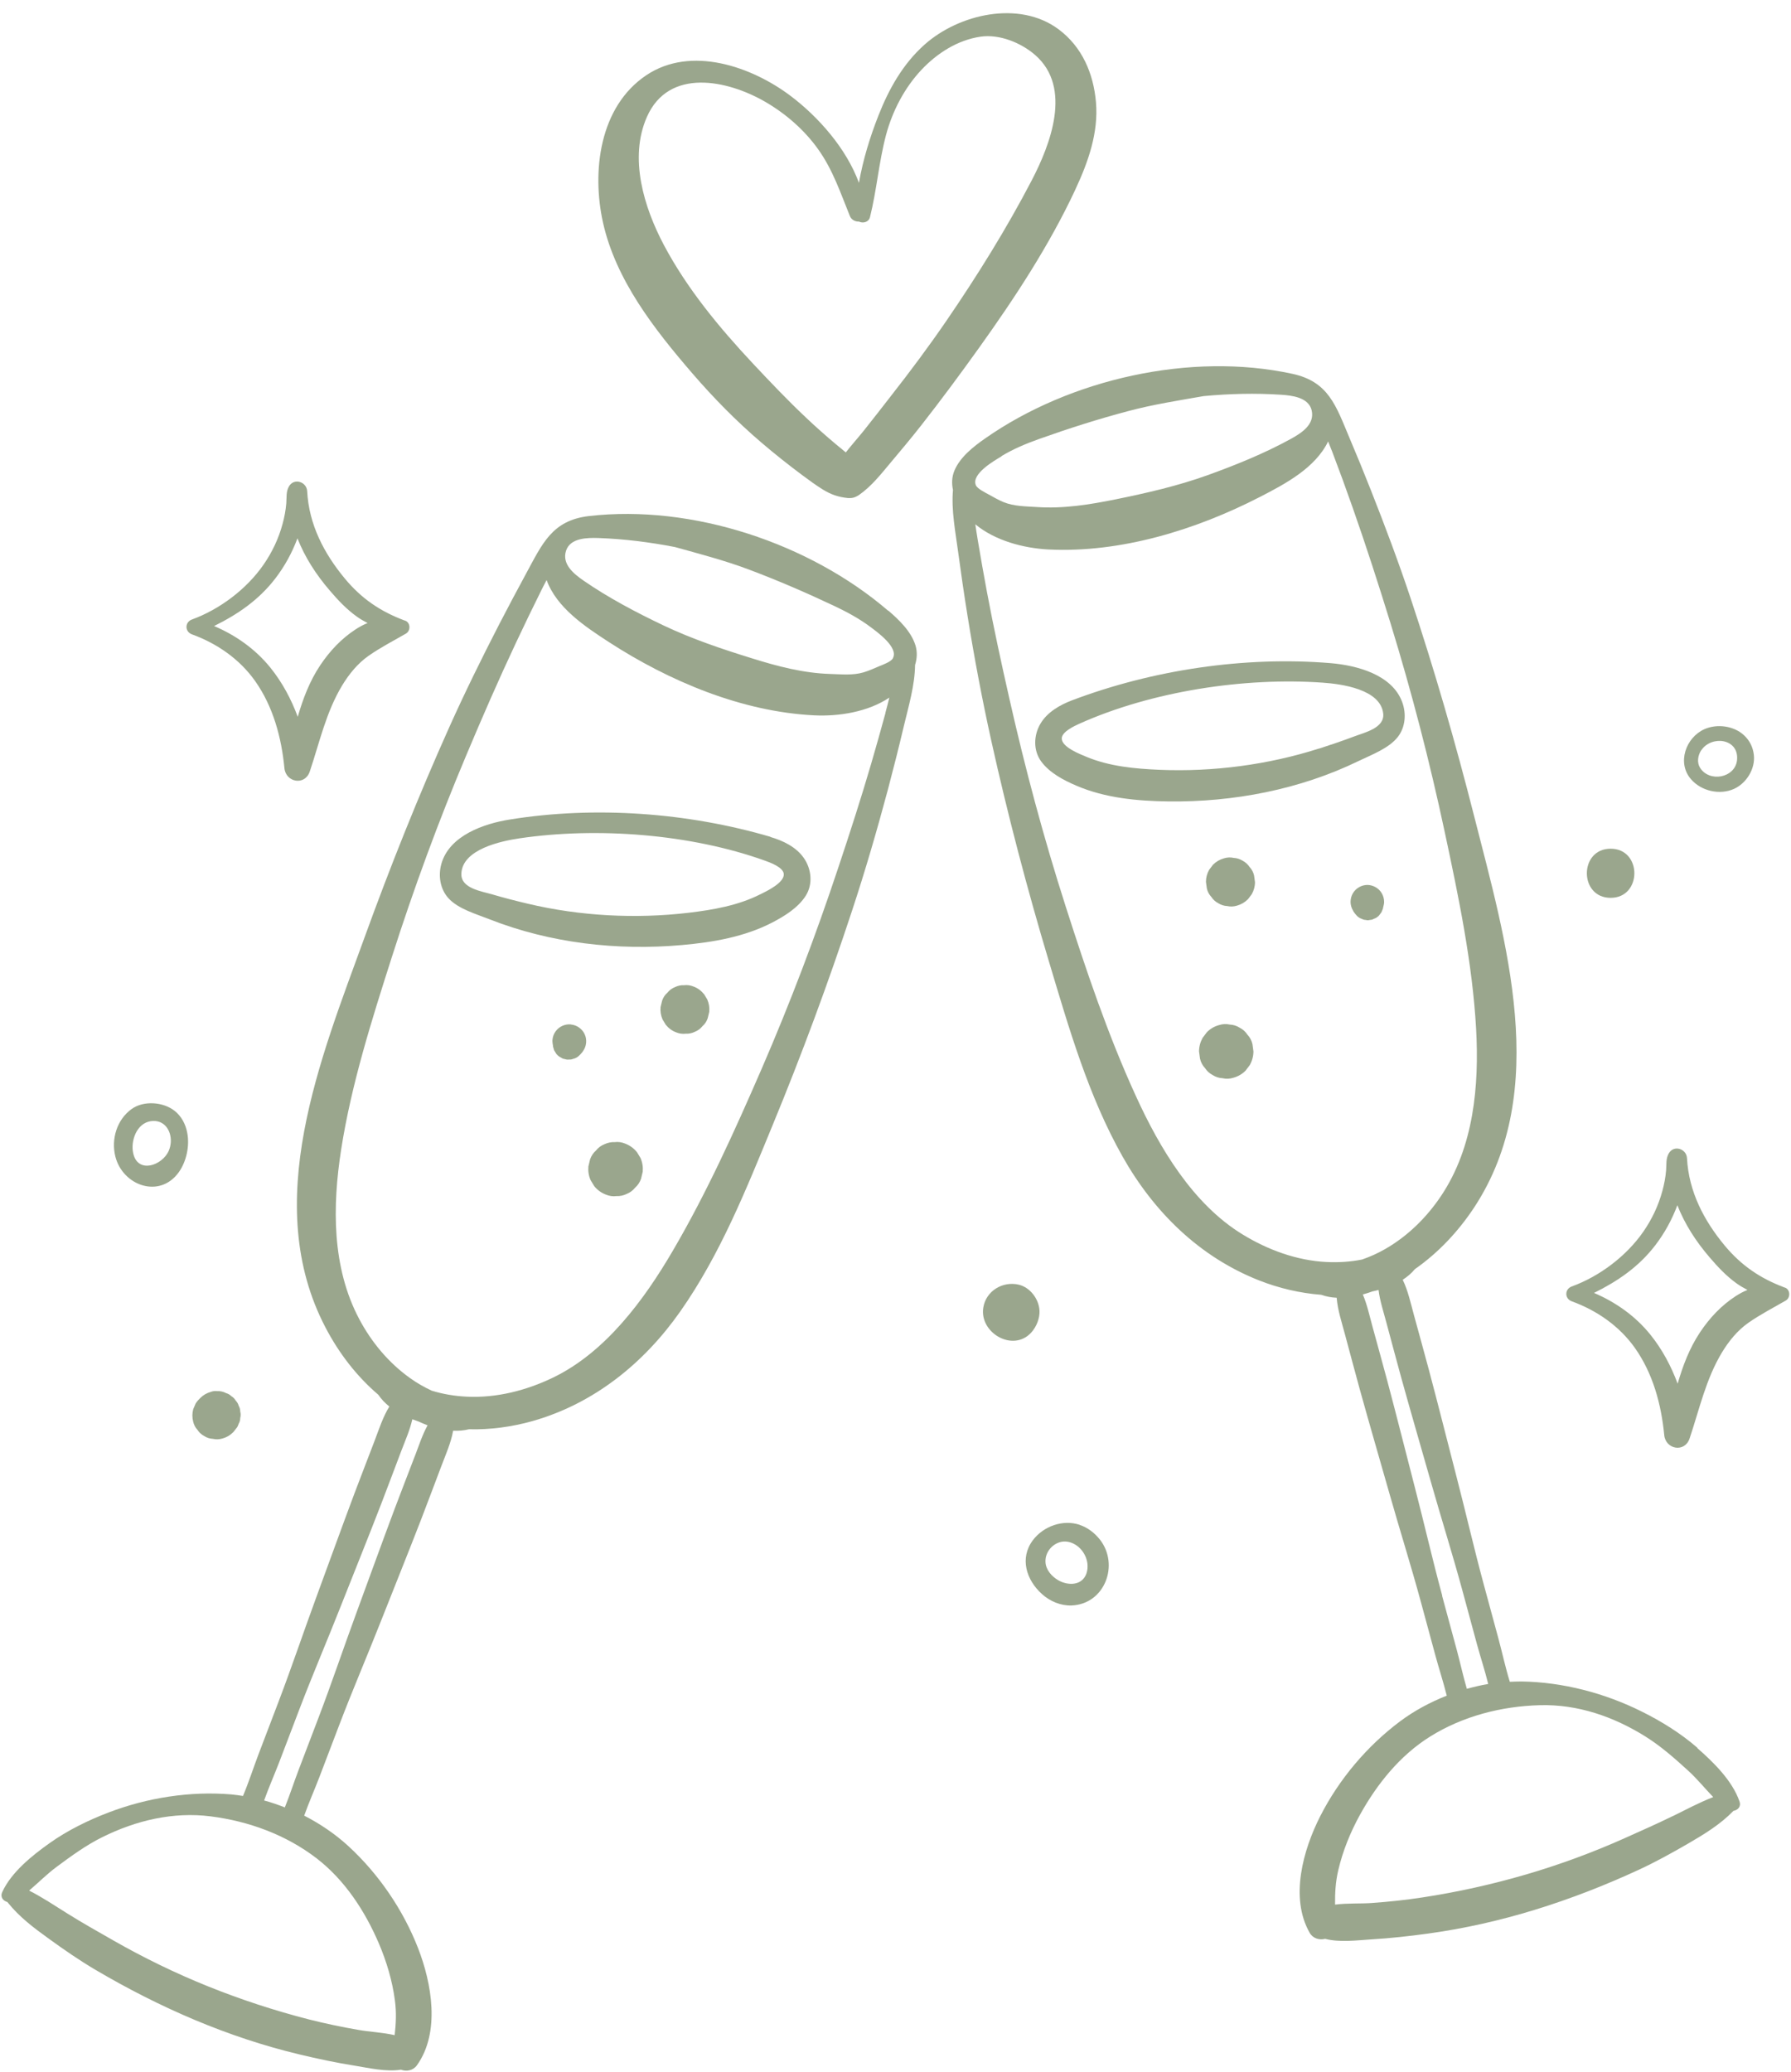 <?xml version="1.0" encoding="UTF-8" standalone="no"?><svg xmlns="http://www.w3.org/2000/svg" xmlns:xlink="http://www.w3.org/1999/xlink" fill="#000000" height="1275.4" preserveAspectRatio="xMidYMid meet" version="1" viewBox="201.8 117.3 1102.9 1275.4" width="1102.9" zoomAndPan="magnify"><g id="change1_1"><path d="M 676.309 632.41 C 625.406 617.461 568.297 613.289 515.805 621.73 C 499.863 624.266 478.512 631.566 473.594 649.047 C 471.559 656.297 472.801 664.539 477.965 670.199 C 483.973 676.805 495.098 679.934 503.141 683.113 C 540.586 697.863 581.953 702.578 621.832 699.004 C 640.852 697.316 660.32 693.988 677.453 685.098 C 685.051 681.125 693.344 676.012 698.012 668.613 C 702.531 661.41 701.488 652.074 696.719 645.32 C 692.004 638.617 683.957 634.742 676.258 632.508 Z M 670.004 667.77 C 656.395 674.672 640.852 677.352 625.855 679.141 C 593.227 683.012 558.863 681.176 526.879 673.578 C 519.48 671.84 512.133 669.953 504.879 667.816 C 498.277 665.879 485.562 664.141 485.91 655.105 C 486.457 640.059 510.242 635.043 521.566 633.352 C 569.539 626.25 627.094 630.621 672.98 647.109 C 676.109 648.25 684.156 651.133 684.453 655.305 C 684.852 660.668 673.828 665.879 670.051 667.77 Z M 670.004 667.77" fill="#9aa68d"/></g><g id="change1_2"><path d="M 748.766 493.262 C 700.445 451.742 628.137 427.609 564.473 434.957 C 541.777 437.59 535.82 451.895 525.688 470.516 C 520.125 480.746 514.664 491.074 509.301 501.402 C 498.523 522.312 488.094 543.469 478.461 564.922 C 459.391 607.43 442.059 650.832 426.168 694.633 C 399.203 768.926 362.207 858.066 402.281 934.496 C 410.426 950.09 421.352 964.391 434.758 975.812 C 436.648 978.594 438.93 980.977 441.562 983.062 C 437.59 989.52 435.207 996.969 432.477 1004.168 C 428.352 1014.996 424.133 1025.773 420.059 1036.598 C 412.066 1057.902 404.367 1079.305 396.52 1100.609 C 388.676 1121.965 381.426 1143.516 373.328 1164.773 C 369.207 1175.598 365.086 1186.426 360.965 1197.199 C 357.785 1205.594 354.953 1214.434 351.43 1222.777 C 349.047 1222.43 346.613 1222.031 344.227 1221.832 C 318.801 1219.695 292.434 1223.867 268.645 1232.957 C 256.129 1237.723 243.367 1243.98 232.391 1251.777 C 221.617 1259.426 208.805 1269.656 203.191 1281.922 C 201.75 1285.102 203.789 1287.383 206.371 1288.078 C 206.371 1288.129 206.371 1288.18 206.469 1288.23 C 213.672 1297.266 222.707 1304.07 232.043 1310.773 C 241.379 1317.527 250.867 1324.082 260.75 1329.895 C 280.414 1341.465 300.773 1351.844 321.832 1360.684 C 342.688 1369.426 364.043 1376.574 386.043 1381.84 C 397.414 1384.57 408.887 1387.004 420.457 1388.84 C 429.047 1390.23 439.578 1392.715 448.715 1391.273 C 452.09 1392.516 456.215 1391.871 458.598 1388.492 C 473.047 1368.184 467.637 1337.988 459.242 1316.438 C 450.004 1292.746 434.91 1270.699 416.188 1253.516 C 408.191 1246.215 399.004 1239.957 389.121 1234.895 C 391.953 1226.949 395.43 1219.102 398.406 1211.355 C 402.531 1200.527 406.652 1189.703 410.773 1178.926 C 418.867 1157.672 427.855 1136.762 436.199 1115.609 C 444.543 1094.453 453.086 1073.395 461.277 1052.191 C 465.449 1041.414 469.473 1030.539 473.594 1019.715 C 476.324 1012.512 479.504 1005.41 480.844 997.961 C 484.121 998.109 487.398 997.863 490.578 997.066 C 503.688 997.414 516.996 995.578 529.461 992.102 C 567.453 981.375 598.242 956.543 620.738 924.512 C 645.371 889.402 661.312 849.375 677.551 809.945 C 695.477 766.492 711.867 722.297 726.566 677.648 C 734.711 652.969 741.961 628.039 748.664 602.961 C 752.09 590 755.371 577.039 758.449 563.977 C 761.328 551.91 765.152 539.145 765.301 526.633 C 766.492 522.758 766.793 518.688 765.551 514.562 C 762.867 505.922 755.371 498.773 748.715 493.062 Z M 396.82 1261.215 C 414.148 1274.57 426.566 1293.641 435.105 1313.555 C 439.875 1324.73 443.402 1336.598 444.988 1348.664 C 445.984 1356.016 445.637 1362.969 444.84 1370.02 C 437.441 1368.332 429.297 1367.984 422.594 1366.793 C 412.262 1365.004 402.031 1362.867 391.852 1360.285 C 370.797 1354.875 349.988 1348.07 329.777 1339.926 C 309.715 1331.832 290.195 1322.344 271.426 1311.617 C 262.039 1306.254 252.652 1300.992 243.516 1295.281 C 235.621 1290.363 227.973 1285.199 219.73 1281.027 C 225.391 1276.211 230.754 1270.797 236.664 1266.426 C 245.703 1259.723 254.738 1253.117 264.871 1248.102 C 285.629 1237.824 308.422 1232.41 331.566 1235.34 C 355.004 1238.32 377.996 1246.711 396.82 1261.215 Z M 457.207 1013.703 C 453.086 1024.531 448.863 1035.305 444.789 1046.133 C 436.797 1067.438 429.098 1088.84 421.25 1110.145 C 413.406 1131.5 406.156 1153.051 398.059 1174.309 C 393.938 1185.133 389.816 1195.961 385.695 1206.734 C 382.816 1214.285 380.281 1222.18 377.203 1229.828 C 372.98 1228.188 368.762 1226.699 364.441 1225.559 C 367.27 1217.66 370.695 1209.863 373.676 1202.168 C 377.797 1191.34 381.922 1180.516 386.043 1169.738 C 394.137 1148.484 403.125 1127.574 411.469 1106.422 C 419.812 1085.266 428.352 1064.211 436.547 1043.004 C 440.719 1032.227 444.742 1021.352 448.863 1010.527 C 451.348 1004.02 454.227 997.562 455.715 990.91 C 456.91 991.355 458.148 991.805 459.34 992.199 C 461.23 993.094 463.164 993.891 465.102 994.633 C 461.824 1000.594 459.688 1007.297 457.207 1013.754 Z M 747.125 555.98 C 744.246 566.508 741.316 577.039 738.234 587.516 C 731.98 608.871 725.125 630.074 718.074 651.18 C 704.121 693.145 688.477 734.461 670.895 775.035 C 654.359 813.074 637.078 851.414 616.07 887.27 C 598.441 917.414 574.703 949.641 542.426 965.234 C 525.988 973.18 507.562 977.898 489.238 977.004 C 481.887 976.656 474.688 975.465 467.684 973.328 C 463.016 971.145 458.547 968.613 454.324 965.582 C 441.164 956.195 430.59 943.535 423.039 929.281 C 406.105 897.449 406.453 859.805 411.867 824.992 C 418.125 784.816 430.738 745.09 443.102 706.402 C 456.562 664.293 471.805 622.824 488.988 582.055 C 498.723 558.91 508.754 535.867 519.43 513.176 C 524.598 502.199 529.859 491.273 535.273 480.398 C 536.266 478.363 537.359 476.375 538.402 474.34 C 544.609 491.422 562.039 502.945 576.691 512.48 C 613.836 536.562 658.531 555.434 703.227 557.621 C 718.371 558.363 736.301 555.535 749.461 546.695 C 748.664 549.875 747.871 553 747.027 556.082 Z M 751.645 522.512 C 750.504 524.645 745.535 526.434 743.352 527.328 C 740.172 528.668 736.945 530.156 733.617 531.152 C 726.965 533.137 719.863 532.344 713.008 532.145 C 696.621 531.648 680.68 527.477 665.137 522.609 C 646.363 516.801 627.988 510.641 610.211 502.199 C 593.426 494.203 576.441 485.266 561.145 474.688 C 555.188 470.566 547.59 464.508 550.418 456.164 C 553.051 448.367 563.43 448.266 570.184 448.465 C 585.977 449.012 601.77 451 617.461 454.027 C 632.758 458.297 648.102 462.273 663 467.883 C 680.828 474.586 698.508 482.234 715.738 490.379 C 723.387 494.004 730.836 498.027 737.641 503.094 C 741.812 506.223 755.27 515.758 751.645 522.41 Z M 751.645 522.512" fill="#9aa68d"/></g><g id="change1_3"><path d="M 635.289 729.199 C 633.602 727.113 631.465 725.523 628.934 724.578 C 627.047 723.785 625.059 723.488 623.074 723.734 C 621.086 723.637 619.25 724.035 617.41 724.926 C 615.574 725.672 613.984 726.812 612.793 728.355 C 611.254 729.695 610.16 731.332 609.516 733.32 C 609.219 734.609 608.918 735.953 608.57 737.242 C 608.324 739.875 608.77 742.406 609.812 744.84 C 610.461 745.934 611.156 747.027 611.801 748.117 C 613.488 750.203 615.625 751.793 618.156 752.738 C 620.043 753.531 622.031 753.828 624.066 753.582 C 626.051 753.68 627.891 753.285 629.727 752.391 C 631.566 751.645 633.152 750.504 634.348 748.961 C 635.887 747.621 636.977 745.984 637.625 743.996 C 637.922 742.707 638.219 741.363 638.566 740.074 C 638.816 737.441 638.367 734.91 637.324 732.477 C 636.68 731.383 635.984 730.289 635.34 729.199 Z M 635.289 729.199" fill="#9aa68d"/></g><g id="change1_4"><path d="M 553.348 747.871 C 549.723 747.523 546.148 749.16 544.012 752.043 C 542.871 753.582 542.227 755.32 542.027 757.207 C 541.926 758.199 542.027 759.145 542.176 760.086 C 542.273 760.387 542.324 760.734 542.324 761.082 C 542.324 761.18 542.324 761.277 542.324 761.379 C 542.574 762.172 542.82 762.969 543.02 763.762 C 543.469 764.457 543.863 765.152 544.312 765.898 C 545.105 766.941 546.098 767.734 547.289 768.281 C 548.035 768.828 548.832 769.125 549.723 769.223 C 550.566 769.523 551.363 769.621 552.258 769.473 C 553.102 769.57 553.945 769.422 554.691 769.074 C 555.934 768.828 557.023 768.281 558.016 767.438 C 558.863 766.742 559.605 765.898 560.301 765.055 C 560.449 764.855 560.602 764.656 560.75 764.406 C 561.891 762.867 562.535 761.129 562.734 759.242 C 562.883 757.406 562.637 755.668 561.891 754.027 C 560.402 750.652 557.074 748.266 553.398 747.922 Z M 553.348 747.871" fill="#9aa68d"/></g><g id="change1_5"><path d="M 593.973 826.434 C 592.086 824.098 589.699 822.363 586.871 821.27 C 584.734 820.375 582.551 820.027 580.316 820.324 C 578.129 820.227 576.043 820.672 574.008 821.617 C 571.922 822.461 570.234 823.703 568.844 825.441 C 567.156 826.93 565.914 828.77 565.168 830.953 C 564.82 832.395 564.473 833.883 564.125 835.324 C 563.879 838.254 564.324 841.082 565.516 843.766 C 566.262 845.008 567.008 846.199 567.75 847.441 C 569.637 849.773 572.023 851.512 574.852 852.605 C 576.988 853.5 579.172 853.848 581.406 853.547 C 583.594 853.648 585.68 853.199 587.715 852.207 C 589.801 851.363 591.488 850.121 592.879 848.383 C 594.566 846.895 595.809 845.055 596.555 842.871 C 596.902 841.43 597.25 839.941 597.598 838.5 C 597.844 835.57 597.398 832.742 596.207 830.059 C 595.461 828.816 594.715 827.625 593.973 826.383 Z M 593.973 826.434" fill="#9aa68d"/></g><g id="change1_6"><path d="M 1062.57 570.93 C 1067.289 564.871 1067.883 556.578 1065.301 549.527 C 1059.094 532.492 1037.195 526.832 1021.152 525.488 C 968.215 521.121 911.551 529.613 861.941 548.383 C 854.441 551.215 846.695 555.684 842.523 562.734 C 838.301 569.836 837.953 579.223 843.02 586.074 C 848.234 593.129 856.875 597.598 864.773 600.973 C 882.551 608.57 902.168 610.359 921.285 610.609 C 961.363 611.105 1002.234 603.309 1038.434 585.727 C 1046.23 581.953 1057.059 577.98 1062.57 570.93 Z M 1014.102 578.031 C 982.766 588.062 948.699 592.531 915.824 591.141 C 900.676 590.496 885.035 589.055 870.93 583.195 C 867.008 581.559 855.633 577.234 855.633 571.871 C 855.633 567.703 863.43 564.176 866.461 562.785 C 910.957 542.82 967.965 534.082 1016.387 537.508 C 1027.809 538.301 1051.895 541.531 1053.582 556.477 C 1054.574 565.465 1042.109 568.148 1035.652 570.633 C 1028.555 573.312 1021.352 575.746 1014.152 578.082 Z M 1014.102 578.031" fill="#9aa68d"/></g><g id="change1_7"><path d="M 1247.109 1193.18 C 1236.98 1184.34 1224.91 1176.84 1212.895 1170.879 C 1190.148 1159.508 1164.277 1152.703 1138.801 1152.309 C 1136.367 1152.309 1133.984 1152.406 1131.551 1152.504 C 1128.867 1143.863 1126.93 1134.777 1124.598 1126.137 C 1121.566 1114.961 1118.539 1103.789 1115.508 1092.613 C 1109.551 1070.664 1104.484 1048.465 1098.773 1026.469 C 1093.062 1004.469 1087.551 982.367 1081.691 960.418 C 1078.711 949.246 1075.582 938.07 1072.551 926.945 C 1070.516 919.496 1068.879 911.852 1065.602 905.047 C 1068.43 903.211 1070.965 901.074 1073.098 898.492 C 1087.551 888.41 1099.867 875.25 1109.551 860.602 C 1157.023 788.492 1129.016 696.172 1109.551 619.547 C 1098.078 574.406 1085.117 529.512 1070.367 485.266 C 1062.918 462.965 1054.625 440.867 1045.984 419.016 C 1041.711 408.191 1037.293 397.363 1032.723 386.637 C 1024.48 367.07 1019.961 352.223 997.664 347.406 C 935.043 333.801 860.699 350.633 808.508 387.137 C 801.305 392.152 793.109 398.559 789.586 406.852 C 787.898 410.824 787.797 414.895 788.641 418.918 C 787.551 431.332 790.133 444.441 791.77 456.711 C 793.559 469.969 795.496 483.227 797.629 496.488 C 801.754 522.113 806.57 547.637 812.18 573.016 C 822.363 618.902 834.328 664.488 847.836 709.484 C 860.105 750.305 871.973 791.77 893.027 829.113 C 912.246 863.23 940.406 890.992 977.152 905.445 C 989.223 910.211 1002.281 913.289 1015.344 914.285 C 1018.422 915.375 1021.648 915.973 1024.926 916.121 C 1025.523 923.668 1028.008 931.07 1029.992 938.52 C 1033.023 949.691 1035.953 960.914 1039.031 972.039 C 1045.09 993.938 1051.496 1015.789 1057.703 1037.641 C 1063.91 1059.492 1070.766 1081.191 1076.723 1103.145 C 1079.754 1114.316 1082.781 1125.488 1085.812 1136.664 C 1087.996 1144.707 1090.68 1152.852 1092.715 1161.047 C 1082.387 1165.121 1072.602 1170.383 1063.91 1176.891 C 1043.551 1192.137 1026.316 1212.594 1014.797 1235.242 C 1004.316 1255.848 995.926 1285.348 1008.293 1307 C 1010.328 1310.574 1014.352 1311.617 1017.824 1310.727 C 1026.766 1313.059 1037.441 1311.617 1046.184 1311.074 C 1057.902 1310.379 1069.523 1309.086 1081.145 1307.496 C 1103.539 1304.418 1125.539 1299.453 1147.141 1292.797 C 1168.945 1286.094 1190.246 1277.801 1210.957 1268.215 C 1221.387 1263.398 1231.516 1257.785 1241.449 1252.027 C 1251.379 1246.266 1261.062 1240.355 1269.109 1232.113 C 1269.109 1232.113 1269.16 1232.012 1269.207 1231.961 C 1271.891 1231.516 1274.125 1229.43 1272.984 1226.152 C 1268.613 1213.441 1256.941 1201.969 1246.961 1193.277 Z M 818.586 398.012 C 825.836 393.641 833.684 390.363 841.629 387.531 C 859.605 381.125 877.934 375.266 896.355 370.398 C 911.75 366.277 927.395 363.844 943.035 361.113 C 958.93 359.621 974.871 359.227 990.613 360.27 C 997.367 360.715 1007.645 361.859 1009.531 369.902 C 1011.52 378.492 1003.375 383.758 997.02 387.285 C 980.73 396.273 962.949 403.473 945.469 409.781 C 926.945 416.434 908.027 420.754 888.758 424.68 C 872.816 427.906 856.527 430.539 840.191 429.395 C 833.387 428.949 826.234 429 819.777 426.367 C 816.602 425.074 813.523 423.238 810.492 421.598 C 808.457 420.457 803.688 418.172 802.746 415.988 C 799.766 409.035 814.117 400.84 818.586 398.16 Z M 1018.719 894.121 C 1000.395 893.227 982.566 886.672 966.973 877.137 C 936.383 858.465 915.973 824.051 901.422 792.266 C 884.09 754.523 870.68 714.648 858.02 675.168 C 844.512 633.055 833.09 590.395 823.355 547.242 C 818.438 525.539 813.719 503.789 809.598 481.887 C 807.562 471.16 805.727 460.383 803.887 449.609 C 803.34 446.43 802.895 443.25 802.398 440.023 C 814.613 450.156 832.195 454.723 847.34 455.52 C 892.035 457.754 938.367 443.402 977.75 423.141 C 993.293 415.145 1011.766 405.359 1019.664 389.023 C 1020.508 391.156 1021.402 393.293 1022.195 395.379 C 1026.516 406.703 1030.688 418.125 1034.711 429.594 C 1043.055 453.281 1050.75 477.168 1058.152 501.156 C 1071.16 543.418 1082.234 586.176 1091.473 629.48 C 1099.965 669.16 1108.508 709.93 1110.789 750.551 C 1112.727 785.711 1109.352 823.254 1089.336 853.25 C 1080.398 866.66 1068.629 878.23 1054.625 886.227 C 1050.105 888.809 1045.438 890.895 1040.57 892.582 C 1033.371 894.023 1026.121 894.469 1018.77 894.121 Z M 1089.934 1099.52 C 1083.973 1077.566 1078.91 1055.371 1073.199 1033.371 C 1067.488 1011.371 1061.973 989.27 1056.113 967.32 C 1053.133 956.148 1050.008 944.973 1046.977 933.852 C 1045.141 927.195 1043.699 920.344 1041.02 914.086 C 1043.004 913.539 1045.039 912.941 1046.977 912.199 C 1048.219 911.949 1049.461 911.652 1050.703 911.305 C 1051.547 918.105 1053.781 924.762 1055.566 931.516 C 1058.598 942.688 1061.527 953.914 1064.605 965.035 C 1070.664 986.938 1077.07 1008.789 1083.277 1030.637 C 1089.488 1052.488 1096.34 1074.191 1102.301 1096.141 C 1105.328 1107.316 1108.359 1118.488 1111.387 1129.66 C 1113.57 1137.656 1116.254 1145.703 1118.238 1153.848 C 1113.82 1154.59 1109.449 1155.633 1105.078 1156.828 C 1102.797 1148.98 1101.008 1140.836 1098.922 1133.039 C 1095.895 1121.867 1092.863 1110.691 1089.836 1099.52 Z M 1231.715 1235.242 C 1222.031 1240.008 1212.148 1244.328 1202.316 1248.75 C 1182.551 1257.59 1162.191 1265.086 1141.43 1271.145 C 1120.523 1277.254 1099.172 1281.973 1077.668 1285.25 C 1067.336 1286.84 1056.91 1287.93 1046.43 1288.676 C 1039.629 1289.172 1031.484 1288.676 1023.934 1289.668 C 1023.836 1282.566 1024.23 1275.613 1025.922 1268.414 C 1028.703 1256.547 1033.371 1245.074 1039.23 1234.445 C 1049.707 1215.477 1063.961 1197.746 1082.535 1186.176 C 1102.695 1173.613 1126.383 1167.555 1150.023 1166.906 C 1173.363 1166.262 1195.512 1173.961 1215.129 1186.227 C 1224.711 1192.234 1233.055 1199.633 1241.398 1207.23 C 1246.859 1212.199 1251.629 1218.109 1256.793 1223.473 C 1248.152 1226.848 1240.059 1231.168 1231.715 1235.289 Z M 1231.715 1235.242" fill="#9aa68d"/></g><g id="change1_8"><path d="M 971.293 650.98 C 970.203 649.344 968.812 648.051 967.023 647.109 C 965.336 646.066 963.496 645.469 961.512 645.371 C 959.523 644.922 957.539 645.023 955.551 645.617 C 952.918 646.363 950.684 647.656 948.746 649.594 C 947.953 650.633 947.207 651.629 946.414 652.672 C 945.121 654.957 944.426 657.438 944.426 660.121 C 944.625 661.461 944.773 662.801 944.973 664.141 C 945.422 666.18 946.363 667.918 947.754 669.406 C 948.848 671.047 950.238 672.336 952.027 673.281 C 953.715 674.324 955.551 674.918 957.539 675.02 C 959.523 675.465 961.512 675.367 963.496 674.77 C 966.129 674.023 968.363 672.734 970.301 670.797 L 972.633 667.719 C 973.926 665.434 974.621 662.949 974.621 660.27 C 974.422 658.93 974.273 657.586 974.074 656.246 C 973.629 654.211 972.684 652.473 971.293 650.98 Z M 971.293 650.98" fill="#9aa68d"/></g><g id="change1_9"><path d="M 1043.898 662.008 C 1040.172 662.008 1036.695 664.043 1034.859 667.223 C 1033.965 668.809 1033.52 670.5 1033.469 672.336 C 1033.469 674.223 1033.965 676.012 1034.91 677.648 C 1035.008 677.898 1035.156 678.098 1035.258 678.344 C 1035.852 679.238 1036.547 680.133 1037.293 680.926 C 1038.188 681.871 1039.23 682.516 1040.422 682.914 C 1041.168 683.312 1041.961 683.559 1042.805 683.559 C 1043.648 683.809 1044.492 683.809 1045.34 683.559 C 1046.23 683.559 1047.074 683.312 1047.82 682.863 C 1049.062 682.469 1050.105 681.773 1051 680.828 C 1051.496 680.184 1051.992 679.488 1052.488 678.844 C 1052.785 678.098 1053.133 677.301 1053.434 676.559 C 1053.434 676.457 1053.434 676.359 1053.434 676.258 C 1053.48 675.91 1053.582 675.613 1053.68 675.316 C 1053.93 674.371 1054.129 673.43 1054.129 672.438 C 1054.129 670.547 1053.633 668.762 1052.688 667.121 C 1050.852 663.992 1047.422 662.059 1043.797 662.008 Z M 1043.898 662.008" fill="#9aa68d"/></g><g id="change1_10"><path d="M 970.004 754.227 C 968.812 752.391 967.223 750.949 965.234 749.906 C 963.348 748.715 961.312 748.07 959.129 747.969 C 956.941 747.473 954.707 747.574 952.523 748.27 C 949.594 749.062 947.059 750.551 944.973 752.688 C 944.129 753.828 943.234 754.973 942.391 756.113 C 940.953 758.695 940.207 761.43 940.156 764.406 C 940.355 765.898 940.555 767.387 940.754 768.875 C 941.25 771.113 942.293 773.098 943.832 774.738 C 945.023 776.574 946.613 778.016 948.598 779.059 C 950.484 780.25 952.523 780.895 954.707 780.992 C 956.891 781.492 959.129 781.391 961.312 780.695 C 964.242 779.902 966.773 778.41 968.859 776.277 C 969.703 775.133 970.598 773.992 971.441 772.852 C 972.883 770.266 973.629 767.535 973.676 764.555 C 973.48 763.066 973.281 761.578 973.082 760.086 C 972.586 757.852 971.543 755.867 970.004 754.227 Z M 970.004 754.227" fill="#9aa68d"/></g><g id="change1_11"><path d="M 864.078 233.781 C 871.922 216.996 878.328 198.922 876.691 180.148 C 875.152 162.52 868.199 146.18 853.699 135.355 C 829.461 117.277 792.266 125.918 771.113 144.789 C 757.852 156.609 749.16 172.055 742.754 188.395 C 737.441 201.902 733.219 215.707 730.738 229.859 C 722.941 208.555 705.66 189.188 688.773 176.426 C 664.789 158.297 627.344 145.137 599.781 163.613 C 570.828 183.031 566.16 222.957 573.113 254.242 C 581.012 289.75 604.898 320.145 628.09 347.059 C 641.25 362.305 655.203 376.508 670.547 389.617 C 678.793 396.668 687.285 403.422 695.977 409.879 C 700.047 412.91 704.168 415.938 708.488 418.621 C 713.605 421.75 718.074 423.289 724.082 423.883 C 724.281 423.883 724.43 423.883 724.629 423.883 C 725.227 423.883 725.871 423.883 726.516 423.785 C 726.914 423.734 727.262 423.637 727.609 423.535 C 728.254 423.336 728.852 423.09 729.496 422.742 C 729.496 422.742 729.594 422.691 729.645 422.641 C 730.043 422.445 730.438 422.246 730.836 421.945 C 738.535 416.535 744.098 409.383 750.105 402.23 C 756.512 394.633 762.918 386.984 769.074 379.141 C 781.293 363.547 793.062 347.656 804.582 331.566 C 826.73 300.625 847.938 268.395 864.078 233.832 Z M 750.699 360.715 C 745.039 367.965 739.379 375.316 733.617 382.516 C 730.09 386.887 726.219 391.207 722.645 395.777 C 720.605 394.039 718.473 392.348 716.387 390.609 C 710.18 385.398 704.121 380.035 698.258 374.473 C 686.887 363.793 676.109 352.422 665.434 341.051 C 644.727 318.949 624.859 294.965 610.609 268.098 C 598.391 245.008 588.957 214.613 600.18 189.238 C 613.637 158.844 649.789 166.492 673.082 180 C 685.746 187.352 697.215 197.332 705.707 209.301 C 714.746 222.012 719.363 236.016 725.176 250.32 C 726.117 252.652 728.551 253.797 730.738 253.695 C 733.172 254.887 736.746 254.145 737.539 250.965 C 741.711 234.277 743.004 216.996 747.422 200.359 C 751.348 185.711 758.746 171.41 769.223 160.285 C 778.91 150.004 791.473 141.961 805.625 139.875 C 817.246 138.188 830.605 143.598 839.344 151.246 C 862.188 171.262 848.633 206.27 837.109 228.371 C 821.566 258.168 803.688 286.871 784.719 314.582 C 773.891 330.371 762.469 345.719 750.652 360.766 Z M 750.699 360.715" fill="#9aa68d"/></g><g id="change1_12"><path d="M 319.992 507.762 C 335.438 513.371 349.344 523.008 358.879 536.465 C 370.004 552.207 375.117 571.176 376.953 590.148 C 377.797 598.938 389.566 601.074 392.547 592.234 C 398.605 574.207 402.578 555.633 412.512 539.195 C 416.734 532.242 421.996 525.738 428.699 521.02 C 435.902 515.953 444.195 511.684 451.844 507.266 C 451.891 507.266 451.941 507.164 451.992 507.164 C 454.973 505.18 454.477 499.965 450.75 499.168 C 435.852 493.559 424.379 485.711 414.25 473.543 C 401.336 458 392.051 440.223 390.957 419.664 C 390.66 413.852 382.914 411.32 379.785 416.633 C 377.848 419.91 378.395 423.336 378.098 427.062 C 377.75 431.383 376.953 435.605 375.812 439.773 C 373.379 448.812 369.355 457.305 363.992 465.004 C 353.613 479.949 337.078 492.414 319.992 498.625 C 315.523 500.262 315.523 506.121 319.992 507.762 Z M 371.242 473.496 C 377.055 465.945 381.621 457.652 384.949 448.715 C 384.949 448.715 384.949 448.664 384.949 448.613 C 389.52 460.234 396.32 470.863 404.914 480.844 C 409.93 486.703 415.145 492.266 421.449 496.785 C 423.586 498.324 425.871 499.617 428.156 500.809 C 425.672 501.801 423.238 503.094 420.805 504.684 C 412.016 510.395 404.812 518.09 399.004 526.781 C 392.398 536.664 388.375 547.441 385.148 558.516 C 381.125 547.637 375.664 537.41 368.312 528.27 C 359.027 516.801 347.008 508.355 333.648 502.645 C 348.102 495.496 361.012 486.754 371.242 473.496 Z M 371.242 473.496" fill="#9aa68d"/></g><g id="change1_13"><path d="M 1300.496 909.715 C 1285.598 904.102 1274.125 896.258 1263.945 884.09 C 1251.031 868.547 1241.746 850.766 1240.652 830.207 C 1240.355 824.398 1232.609 821.863 1229.48 827.18 C 1227.543 830.457 1228.09 833.883 1227.793 837.605 C 1227.445 841.93 1226.648 846.148 1225.508 850.32 C 1223.074 859.359 1219.051 867.852 1213.688 875.547 C 1203.309 890.496 1186.773 902.961 1169.688 909.168 C 1165.219 910.809 1165.219 916.668 1169.688 918.305 C 1185.133 923.918 1199.039 933.551 1208.574 947.012 C 1219.695 962.754 1224.812 981.723 1226.648 1000.691 C 1227.492 1009.484 1239.262 1011.617 1242.242 1002.777 C 1248.301 984.75 1252.273 966.18 1262.207 949.742 C 1266.426 942.789 1271.691 936.281 1278.395 931.566 C 1285.598 926.5 1293.891 922.23 1301.539 917.809 C 1301.586 917.809 1301.637 917.711 1301.688 917.711 C 1304.668 915.723 1304.168 910.508 1300.445 909.715 Z M 1270.551 915.176 C 1261.758 920.887 1254.559 928.586 1248.75 937.277 C 1242.145 947.16 1238.121 957.934 1234.895 969.008 C 1230.871 958.133 1225.406 947.902 1218.059 938.766 C 1208.773 927.293 1196.754 918.852 1183.395 913.141 C 1197.848 905.988 1210.758 897.25 1220.988 883.992 C 1226.797 876.441 1231.367 868.148 1234.695 859.211 C 1234.695 859.211 1234.695 859.16 1234.695 859.109 C 1239.262 870.73 1246.066 881.359 1254.656 891.34 C 1259.672 897.199 1264.887 902.762 1271.195 907.281 C 1273.332 908.82 1275.613 910.113 1277.898 911.305 C 1275.418 912.297 1272.984 913.59 1270.551 915.176 Z M 1270.551 915.176" fill="#9aa68d"/></g><g id="change1_14"><path d="M 311.898 838.848 C 316.617 832.242 318.652 822.66 317.113 814.664 C 316.121 809.301 313.586 804.434 309.316 801.059 C 302.266 795.496 290.148 794.602 282.75 800.016 C 273.758 806.57 270.184 818.438 272.816 829.117 C 277.285 847.043 300.031 855.387 311.898 838.848 Z M 295.609 807.117 C 295.363 807.117 295.016 807.117 295.609 807.117 Z M 294.715 807.414 C 302.961 806.27 307.332 813.176 306.984 820.227 C 306.883 822.062 306.484 823.852 305.742 825.59 C 301.816 834.727 286.672 839.992 283.84 827.227 C 282.102 819.531 285.977 808.656 294.715 807.414 Z M 294.715 807.414" fill="#9aa68d"/></g><g id="change1_15"><path d="M 348.004 980.777 C 347.656 980.234 347.309 979.785 346.859 979.289 C 346.215 978.195 345.371 977.352 344.277 976.707 C 343.383 975.812 342.293 975.168 341.051 974.82 C 339.312 973.926 337.473 973.48 335.438 973.578 C 334.148 973.43 332.855 973.578 331.566 974.074 C 329.082 974.77 326.945 976.012 325.16 977.801 C 324.066 978.844 323.074 979.934 322.277 981.227 C 321.781 982.367 321.285 983.559 320.789 984.703 C 320.094 987.285 320.094 989.918 320.789 992.5 C 321.234 994.387 322.129 996.074 323.422 997.465 C 324.465 999.055 325.805 1000.297 327.543 1001.238 C 329.23 1002.332 331.02 1002.879 333.004 1002.977 C 334.941 1003.426 336.879 1003.324 338.863 1002.73 C 341.348 1002.035 343.484 1000.793 345.32 998.953 C 345.371 998.906 345.469 998.855 345.52 998.758 C 345.52 998.758 345.57 998.707 345.617 998.656 C 346.363 997.664 347.156 996.672 347.902 995.727 C 347.902 995.727 347.902 995.727 347.902 995.676 C 348.301 995.133 348.598 994.09 348.746 993.742 C 349.395 992.598 349.742 991.406 349.742 990.066 C 350.09 988.773 350.09 987.484 349.742 986.191 C 349.742 984.902 349.395 983.66 348.746 982.516 C 348.598 981.871 348.352 981.324 348.004 980.777 Z M 348.004 980.777" fill="#9aa68d"/></g><g id="change1_16"><path d="M 841.926 924.016 C 841.531 916.914 836.215 909.766 829.164 908.074 C 819.281 905.742 808.953 911.898 807.312 922.18 C 804.832 937.672 825.488 949.789 836.762 937.625 C 840.191 933.898 842.176 928.488 841.926 924.016 Z M 841.926 924.016" fill="#9aa68d"/></g><g id="change1_17"><path d="M 868.793 1073 C 868.895 1073.199 868.992 1073.297 869.043 1073.348 C 868.941 1073.246 868.895 1073.098 868.793 1073 Z M 868.793 1073" fill="#9aa68d"/></g><g id="change1_18"><path d="M 866.609 1055.867 C 856.281 1052.441 844.312 1056.762 837.855 1065.352 C 829.512 1076.426 833.785 1089.883 843.516 1098.574 C 848.434 1102.992 854.988 1105.727 861.594 1105.527 C 882.152 1104.781 891.289 1080.398 879.074 1064.906 C 875.797 1060.781 871.477 1057.504 866.609 1055.914 Z M 870.879 1085.711 C 868.246 1093.41 859.559 1093.508 853.449 1089.984 C 849.375 1087.598 845.852 1083.578 845.602 1078.809 C 845.207 1071.41 852.207 1064.953 859.508 1066.344 C 866.012 1067.586 870.879 1073.695 871.477 1080.148 C 871.625 1081.988 871.477 1083.926 870.879 1085.664 Z M 870.879 1085.711" fill="#9aa68d"/></g><g id="change1_19"><path d="M 1193.625 669.953 C 1213.094 669.953 1213.141 639.711 1193.625 639.711 C 1174.109 639.711 1174.109 669.953 1193.625 669.953 Z M 1193.625 669.953" fill="#9aa68d"/></g><g id="change1_20"><path d="M 1269.555 602.91 C 1277.305 599.434 1282.816 590.445 1281.824 581.953 C 1281.277 577.234 1279.289 573.164 1275.766 569.887 C 1269.508 564.027 1259.078 562.688 1251.332 566.16 C 1239.957 571.277 1234.348 586.82 1243.086 596.902 C 1249.395 604.25 1260.766 606.832 1269.555 602.91 Z M 1249.445 579.125 C 1255.699 569.785 1272.535 571.824 1271.492 584.836 C 1271.492 585.031 1271.492 585.23 1271.441 585.43 C 1270.055 596.207 1254.41 599.039 1248.699 589.898 C 1246.664 586.672 1247.309 582.301 1249.395 579.125 Z M 1249.445 579.125" fill="#9aa68d"/></g></svg>